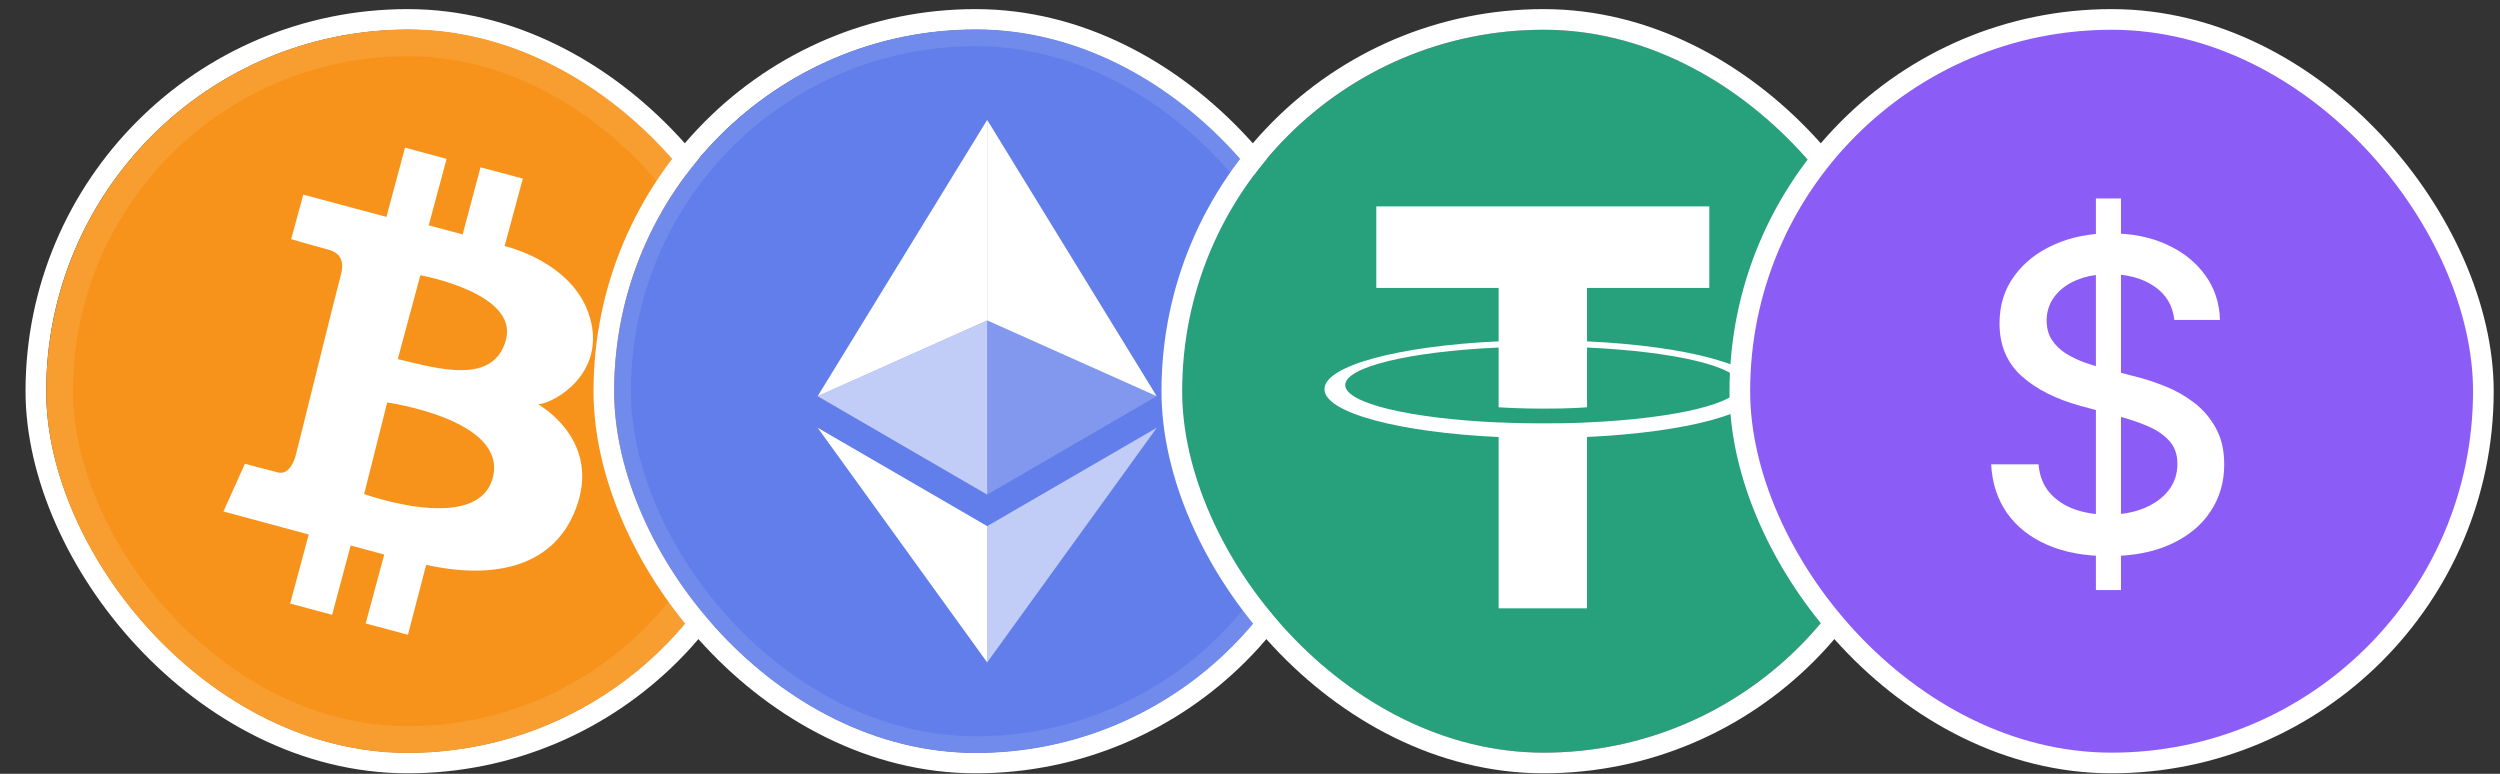 <svg width="84" height="26" viewBox="0 0 84 26" fill="none" xmlns="http://www.w3.org/2000/svg">
    <rect x="0" y="0" width="84" height="26" fill="#333333" stroke="none"/>
    <rect x="1.205" y="0.653" width="24.983" height="24.983" rx="12.492" stroke="white" stroke-width="0.694"/>
    <g clip-path="url(#clip0_1_5617)">
        <path d="M25.862 13.145C25.862 15.549 25.149 17.899 23.814 19.898C22.478 21.896 20.58 23.454 18.359 24.375C16.137 25.294 13.694 25.535 11.336 25.066C8.978 24.597 6.812 23.439 5.112 21.739C3.412 20.04 2.254 17.874 1.785 15.516C1.316 13.158 1.557 10.714 2.477 8.493C3.397 6.272 4.955 4.373 6.954 3.038C8.953 1.702 11.303 0.989 13.707 0.989C16.931 0.989 20.023 2.27 22.302 4.549C24.582 6.829 25.862 9.921 25.862 13.145Z" fill="#F7931A"/>
        <path fill-rule="evenodd" clip-rule="evenodd" d="M10.191 6.54L12.984 7.288L13.609 4.96L15.005 5.339L14.405 7.571L15.545 7.877L16.146 5.621L17.567 6.001L16.955 8.269C16.955 8.269 19.275 8.783 19.821 10.67C20.367 12.557 18.621 13.549 18.082 13.586C18.082 13.586 20.115 14.701 19.417 16.895C18.718 19.088 16.575 19.48 14.319 18.978L13.707 21.329L12.286 20.949L12.91 18.634L11.783 18.327L11.159 20.658L9.749 20.279L10.374 17.959L7.507 17.185L8.23 15.581C8.23 15.581 9.038 15.802 9.344 15.875C9.651 15.948 9.847 15.629 9.933 15.311C10.02 14.993 11.318 9.719 11.441 9.284C11.563 8.85 11.514 8.511 10.999 8.377C10.484 8.243 9.783 8.035 9.783 8.035L10.191 6.54ZM13.009 13.524L12.235 16.6C12.235 16.6 16.071 17.984 16.561 16.036C17.052 14.088 13.009 13.524 13.009 13.524ZM13.365 12.066L14.124 9.248C14.124 9.248 17.408 9.836 17.003 11.404C16.599 12.972 14.663 12.371 13.365 12.066Z" fill="white"/>
    </g>
    <rect x="2.002" y="1.439" width="23.411" height="23.411" rx="11.705" stroke="white" stroke-opacity="0.1" stroke-width="0.9"/>
    <rect x="20.289" y="0.653" width="24.983" height="24.983" rx="12.492" stroke="white" stroke-width="0.694"/>
    <g clip-path="url(#clip1_1_5617)">
        <path d="M32.791 25.3C39.504 25.3 44.947 19.858 44.947 13.145C44.947 6.431 39.504 0.989 32.791 0.989C26.078 0.989 20.636 6.431 20.636 13.145C20.636 19.858 26.078 25.3 32.791 25.3Z" fill="#627EEA"/>
        <path d="M33.169 4.028V10.767L38.865 13.312L33.169 4.028Z" fill="white"/>
        <path d="M33.169 4.028L27.473 13.312L33.169 10.767V4.028Z" fill="white"/>
        <path d="M33.169 17.678V22.257L38.869 14.372L33.169 17.678Z" fill="white" fill-opacity="0.602"/>
        <path d="M33.169 22.257V17.677L27.473 14.372L33.169 22.257Z" fill="white"/>
        <path d="M33.169 16.619L38.865 13.312L33.169 10.768V16.619Z" fill="white" fill-opacity="0.2"/>
        <path d="M27.473 13.312L33.169 16.619V10.768L27.473 13.312Z" fill="white" fill-opacity="0.602"/>
    </g>
    <rect x="20.916" y="1.27" width="23.75" height="23.75" rx="11.875" stroke="white" stroke-opacity="0.1" stroke-width="0.561"/>
    <g clip-path="url(#clip2_1_5617)">
        <path d="M51.865 25.289C58.572 25.289 64.01 19.852 64.01 13.145C64.01 6.437 58.572 1 51.865 1C45.158 1 39.721 6.437 39.721 13.145C39.721 19.852 45.158 25.289 51.865 25.289Z" fill="#26A17B"/>
        <path fill-rule="evenodd" clip-rule="evenodd" d="M53.324 14.194V14.193C53.24 14.199 52.81 14.225 51.85 14.225C51.083 14.225 50.544 14.202 50.354 14.193V14.195C47.403 14.065 45.2 13.552 45.2 12.937C45.2 12.323 47.403 11.809 50.354 11.677V13.684C50.547 13.697 51.099 13.73 51.863 13.73C52.779 13.73 53.238 13.692 53.324 13.684V11.678C56.269 11.81 58.466 12.323 58.466 12.937C58.466 13.552 56.269 14.064 53.324 14.194ZM53.324 11.47V9.674H57.433V6.935H46.244V9.674H50.354V11.469C47.014 11.622 44.502 12.284 44.502 13.076C44.502 13.869 47.014 14.53 50.354 14.684V20.439H53.324V14.682C56.658 14.529 59.164 13.868 59.164 13.076C59.164 12.285 56.658 11.624 53.324 11.47Z" fill="white"/>
    </g>
    <rect x="39.373" y="0.653" width="24.983" height="24.983" rx="12.492" stroke="white" stroke-width="0.694"/>
    <rect x="58.458" y="0.653" width="24.983" height="24.983" rx="12.492" fill="#8B5CF6"/>
    <rect x="58.458" y="0.653" width="24.983" height="24.983" rx="12.492" stroke="white" stroke-width="0.694"/>
    <path d="M70.422 19.826V6.669H71.265V19.826H70.422ZM73.058 10.75C73.004 10.263 72.778 9.886 72.38 9.619C71.983 9.348 71.482 9.213 70.879 9.213C70.448 9.213 70.074 9.281 69.759 9.418C69.444 9.552 69.199 9.737 69.024 9.974C68.853 10.207 68.767 10.472 68.767 10.77C68.767 11.02 68.825 11.236 68.942 11.418C69.062 11.599 69.218 11.752 69.41 11.875C69.605 11.995 69.814 12.096 70.037 12.178C70.259 12.257 70.473 12.322 70.679 12.374L71.707 12.641C72.043 12.723 72.387 12.834 72.74 12.975C73.093 13.115 73.42 13.3 73.722 13.53C74.023 13.759 74.266 14.044 74.451 14.383C74.64 14.722 74.734 15.128 74.734 15.601C74.734 16.197 74.58 16.727 74.271 17.189C73.966 17.652 73.523 18.017 72.94 18.284C72.361 18.551 71.661 18.685 70.838 18.685C70.05 18.685 69.368 18.56 68.793 18.309C68.217 18.059 67.767 17.705 67.441 17.246C67.116 16.783 66.936 16.235 66.902 15.601H68.495C68.526 15.981 68.649 16.298 68.865 16.552C69.084 16.802 69.363 16.989 69.703 17.112C70.045 17.232 70.42 17.292 70.828 17.292C71.277 17.292 71.676 17.222 72.025 17.081C72.378 16.937 72.656 16.739 72.858 16.485C73.06 16.228 73.161 15.928 73.161 15.586C73.161 15.274 73.072 15.019 72.894 14.82C72.719 14.621 72.481 14.457 72.18 14.326C71.882 14.196 71.544 14.082 71.167 13.982L69.924 13.643C69.081 13.413 68.413 13.076 67.919 12.63C67.429 12.185 67.184 11.596 67.184 10.863C67.184 10.256 67.349 9.727 67.678 9.275C68.007 8.822 68.452 8.471 69.014 8.221C69.576 7.967 70.21 7.841 70.915 7.841C71.628 7.841 72.257 7.966 72.802 8.216C73.35 8.466 73.781 8.81 74.097 9.249C74.412 9.684 74.576 10.184 74.59 10.75H73.058Z" fill="white"/>
    <defs>
        <clipPath id="clip0_1_5617">
            <rect x="1.552" y="0.989" width="24.311" height="24.311" rx="12.155" fill="white"/>
        </clipPath>
        <clipPath id="clip1_1_5617">
            <rect x="20.636" y="0.989" width="24.311" height="24.311" rx="12.155" fill="white"/>
        </clipPath>
        <clipPath id="clip2_1_5617">
            <rect x="39.721" y="1" width="24.289" height="24.289" rx="12.145" fill="white"/>
        </clipPath>
    </defs>
</svg>
